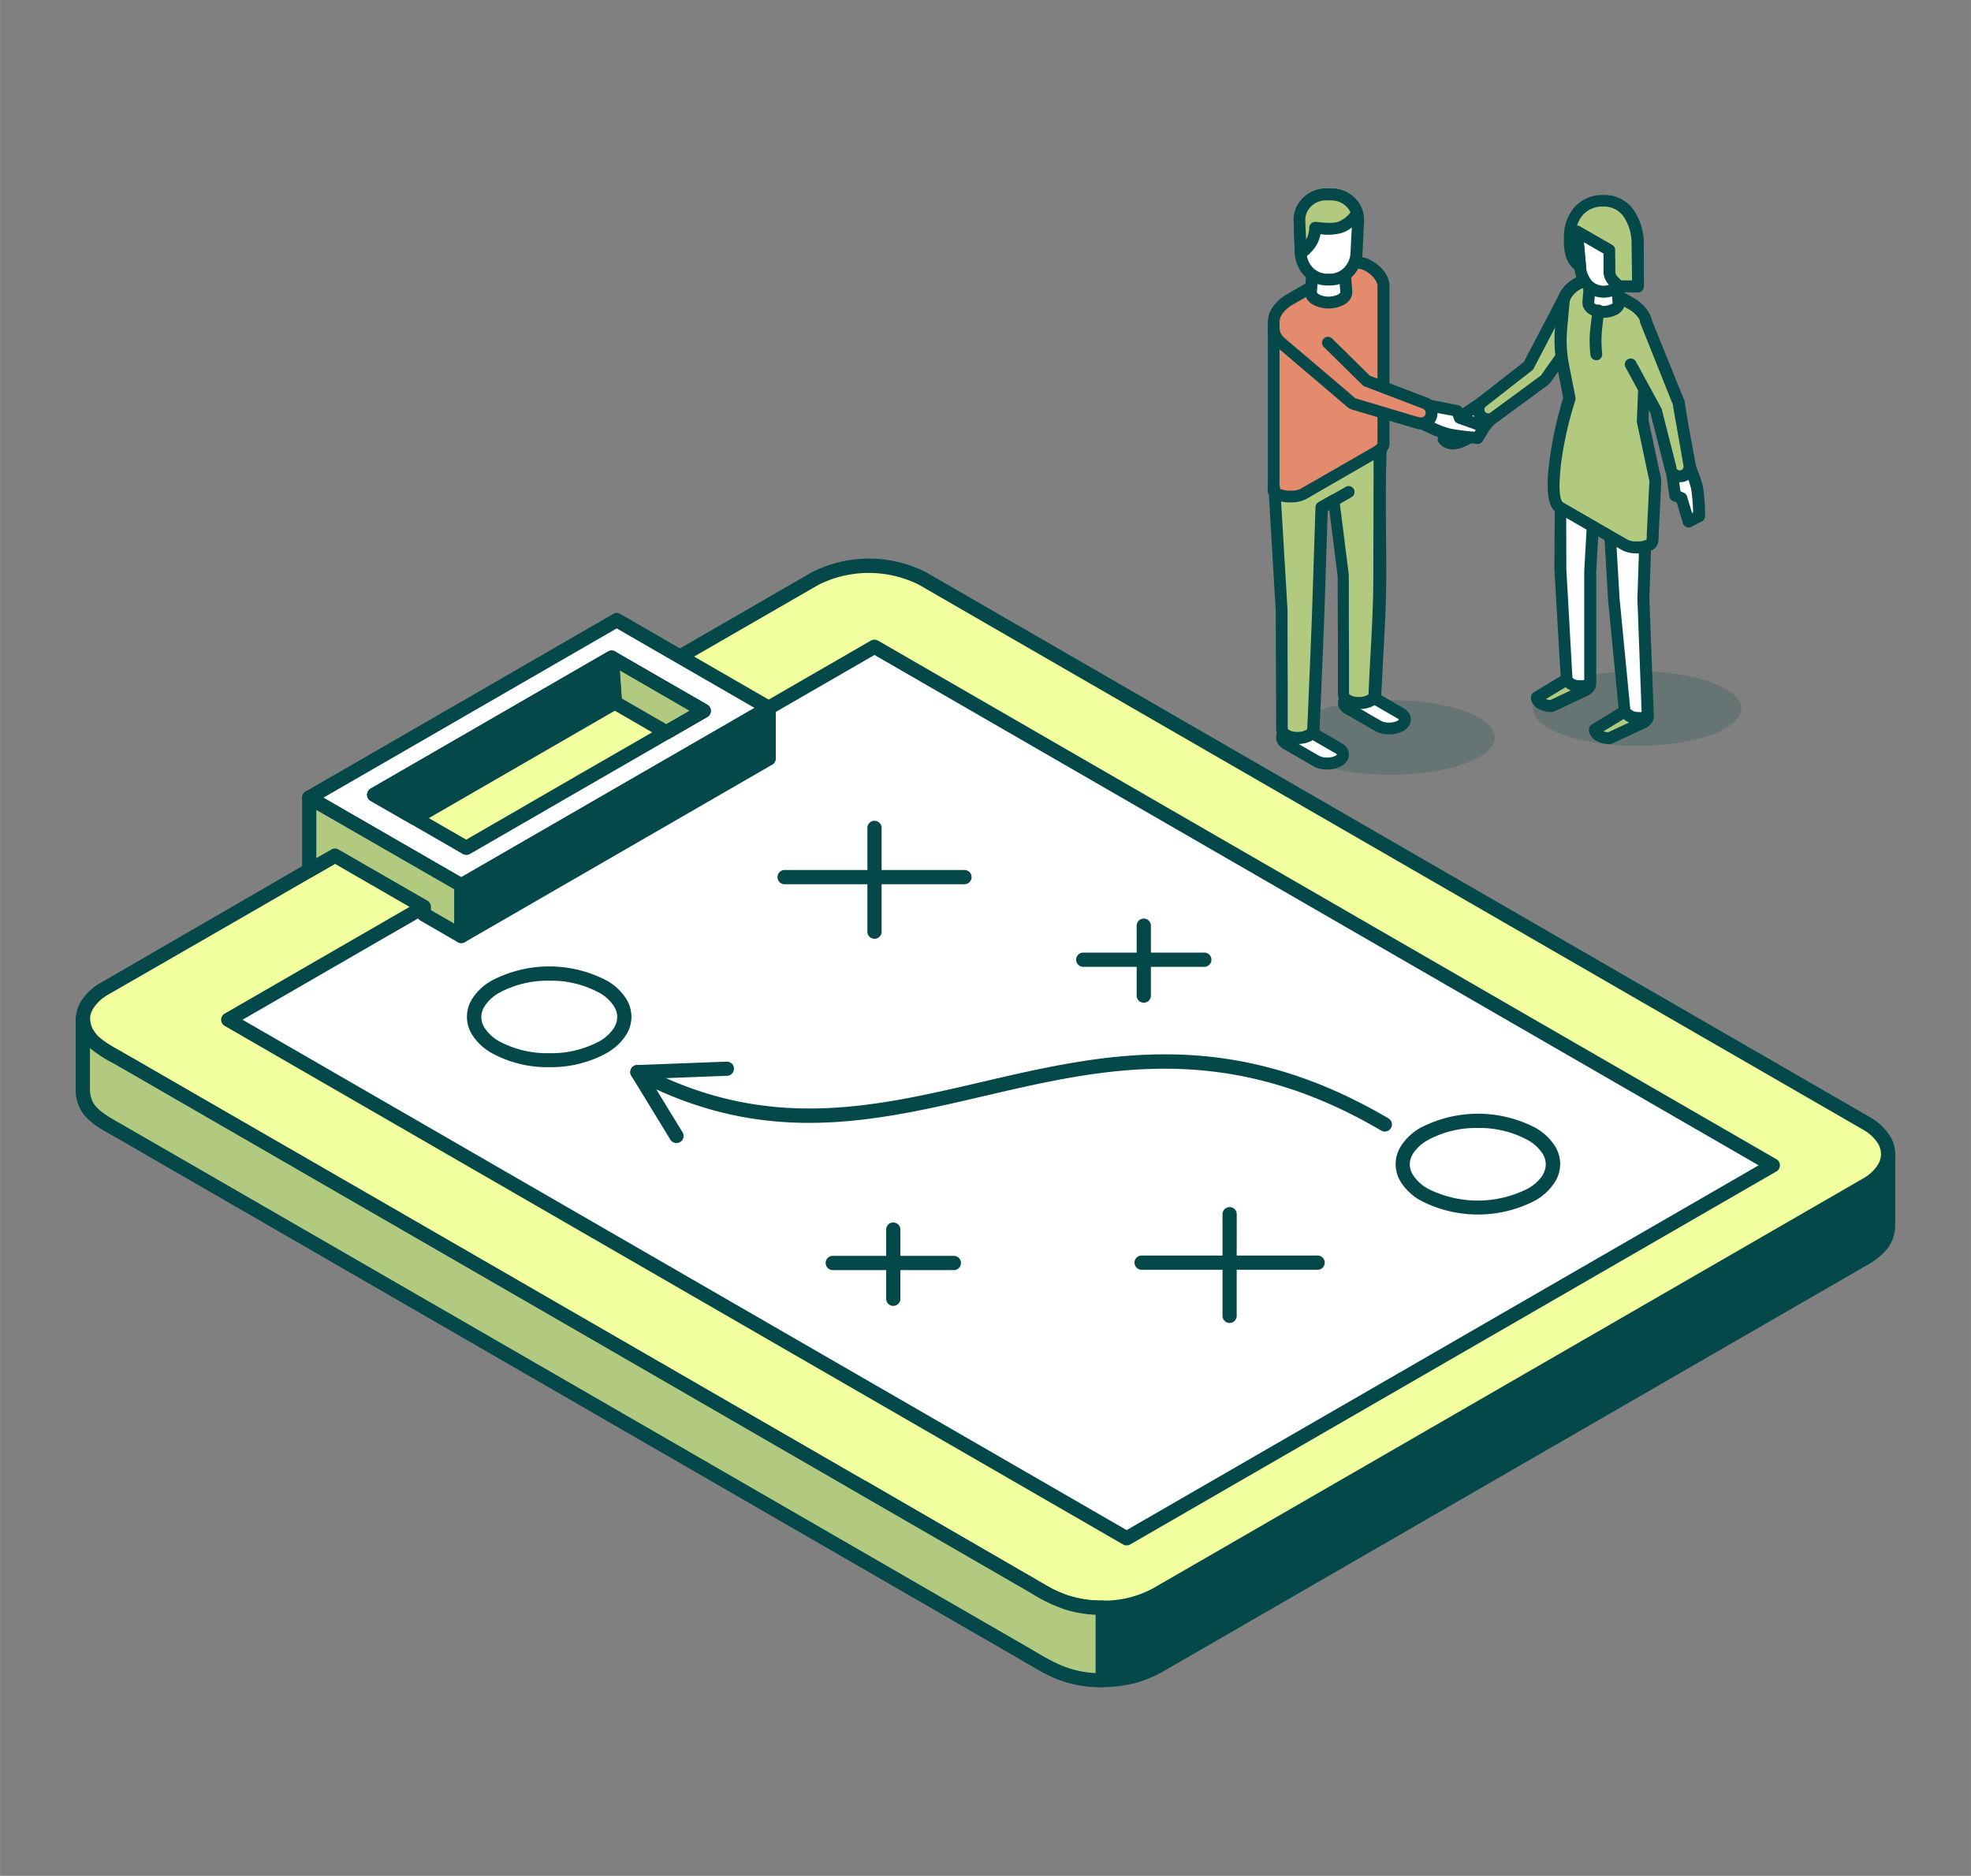<svg id="Layer_1" data-name="Layer 1" xmlns="http://www.w3.org/2000/svg" width="7.07in" height="6.73in" viewBox="0 0 508.87 484.42"><rect x="0" y="0" width="508.87" height="484.42" fill="#808080" stroke="none"/><defs><style>.cls-1,.cls-2,.cls-4{fill:#044849;}.cls-1,.cls-2{opacity:0.2;}.cls-2,.cls-3,.cls-4,.cls-5,.cls-6,.cls-7{fill-rule:evenodd;}.cls-3{fill:#fff;}.cls-5{fill:#b2ca80;}.cls-6{fill:#e48b6e;}.cls-7{fill:#f1ff9f;}</style></defs><ellipse class="cls-1" cx="422.68" cy="182.98" rx="26.9" ry="9.64"/><path class="cls-2" d="M359,180.8c14.86,0,26.91,4.31,26.91,9.63s-12.05,9.64-26.91,9.64-26.9-4.32-26.9-9.64S344.15,180.8,359,180.8Z"/><path class="cls-3" d="M385.81,107.42l-2.65-3.87-5.92,4,.1,1.74-4.62,4.19c1.26,1.09,2.32,1.84,6.19-.19C382.19,111.56,382.17,111.13,385.81,107.42Z"/><path class="cls-4" d="M383.84,107.25l-1.09-1.58-3.93,2.64.05.87a1.52,1.52,0,0,1-.5,1.22L375.53,113a10.06,10.06,0,0,0,2.68-1.06,13.52,13.52,0,0,0,4.62-3.62l1-1Zm.58-4.56,2.65,3.87a1.54,1.54,0,0,1-.17,1.94c-.74.75-1.34,1.38-1.85,1.91a15.83,15.83,0,0,1-5.43,4.22c-2.23,1.16-3.73,1.53-4.9,1.43a4.74,4.74,0,0,1-3-1.44h0a.8.8,0,0,1-.13-.13,1.53,1.53,0,0,1,.1-2.16l4.08-3.71-.06-1a1.55,1.55,0,0,1,.68-1.35l5.91-4A1.52,1.52,0,0,1,384.42,102.69Z"/><path class="cls-3" d="M348.18,183.1a1.76,1.76,0,0,1,0-3.33,6.36,6.36,0,0,1,5.76,0l7.58,4.37a1.76,1.76,0,0,1,0,3.33,6.38,6.38,0,0,1-5.77,0Z"/><path class="cls-4" d="M347.42,184.42a4.17,4.17,0,0,1-1.37-1.19,1.1,1.1,0,0,1-.09-.14,3,3,0,0,1-.51-1.66,3.06,3.06,0,0,1,.6-1.79h0a4.23,4.23,0,0,1,1.36-1.19h0a6.57,6.57,0,0,1,1.73-.68,8.49,8.49,0,0,1,3.84,0,6.57,6.57,0,0,1,1.73.68l.08.05,7.49,4.32a4.38,4.38,0,0,1,1.37,1.19l.09.14a2.94,2.94,0,0,1-.1,3.45h0a4.35,4.35,0,0,1-1.36,1.2l-.11,0a6.63,6.63,0,0,1-1.63.62,8.3,8.3,0,0,1-1.91.22,8.38,8.38,0,0,1-1.92-.22,6.55,6.55,0,0,1-1.73-.67l-7.57-4.38Zm1.12-3a1.15,1.15,0,0,0,.4.33l7.57,4.38a3.59,3.59,0,0,0,.92.35,5.65,5.65,0,0,0,2.41,0,3.85,3.85,0,0,0,.85-.31l.06,0a1.35,1.35,0,0,0,.41-.33h0a1.26,1.26,0,0,0-.4-.33l-7.5-4.33-.09,0a3.44,3.44,0,0,0-.9-.35,5.75,5.75,0,0,0-1.21-.13,5.68,5.68,0,0,0-1.21.13,3.66,3.66,0,0,0-.91.35h0a1.27,1.27,0,0,0-.4.33h0Z"/><path class="cls-3" d="M332.2,192.12a1.75,1.75,0,0,1,0-3.32,6.36,6.36,0,0,1,5.76,0l7.58,4.37a1.76,1.76,0,0,1,0,3.33,6.38,6.38,0,0,1-5.77,0Z"/><path class="cls-4" d="M331.44,193.45a4.17,4.17,0,0,1-1.37-1.2l-.09-.13a3,3,0,0,1-.51-1.66,3.06,3.06,0,0,1,.6-1.79h0a4.21,4.21,0,0,1,1.36-1.19h0a6.91,6.91,0,0,1,1.73-.67,8.46,8.46,0,0,1,1.92-.23,8.31,8.31,0,0,1,1.91.23,6.84,6.84,0,0,1,1.74.67l.08.05,7.49,4.33a4.38,4.38,0,0,1,1.37,1.19l.09.14a3,3,0,0,1,.51,1.66,3.06,3.06,0,0,1-.6,1.79h0a4.2,4.2,0,0,1-1.36,1.19l-.11.06a6.63,6.63,0,0,1-1.63.62,8.3,8.3,0,0,1-1.91.22,8.38,8.38,0,0,1-1.92-.22,6.57,6.57,0,0,1-1.73-.68l-7.57-4.37Zm1.12-3a1.27,1.27,0,0,0,.4.33l7.57,4.38a4,4,0,0,0,.92.35,5.68,5.68,0,0,0,1.21.13,5.75,5.75,0,0,0,1.21-.13,3.49,3.49,0,0,0,.84-.32l.06,0a1.35,1.35,0,0,0,.41-.33h0a1.15,1.15,0,0,0-.4-.33l-7.5-4.33-.08,0a3.66,3.66,0,0,0-.91-.35,5.7,5.7,0,0,0-2.42,0,3.66,3.66,0,0,0-.91.35h0a1.27,1.27,0,0,0-.4.33h0Z"/><path class="cls-5" d="M352.81,111.46a5.73,5.73,0,0,1,3.66,5.34,3.7,3.7,0,0,1,0,.48l-.06,31.57c0,9.79-.85,20.51-1.25,30.39a2,2,0,0,1-1.2,1.67,6.36,6.36,0,0,1-5.76,0,2,2,0,0,1-1.2-1.67c0-10.16-.09-20.32-.09-30.48l-2.45-19.51L341.28,131l-.87,26.84c-.36,10.13-.84,20.26-1.25,30.39a2,2,0,0,1-1.2,1.66,6.36,6.36,0,0,1-5.76,0,2,2,0,0,1-1.2-1.66c0-10.16-.09-20.32-.09-30.48l-1.86-31.48a3.85,3.85,0,0,1,0-.48c0-3.41,2.11-4.51,4.61-5.93l8.14-4.6,5.79-3.27A5.93,5.93,0,0,1,352.81,111.46Z"/><path class="cls-4" d="M353.36,110a7.33,7.33,0,0,1,3.38,2.68A7.23,7.23,0,0,1,358,116.8c-.39,10.47-.07,21.52-.1,32.05h0c0,6.53-.38,13.55-.76,20.46-.18,3.39-.36,6.76-.5,9.93h0a3.06,3.06,0,0,1-.6,1.79h0a4.45,4.45,0,0,1-1.36,1.19l-.1.05a6.32,6.32,0,0,1-1.64.62,8.31,8.31,0,0,1-1.91.23,8.46,8.46,0,0,1-1.92-.23,6.48,6.48,0,0,1-1.72-.67,4.17,4.17,0,0,1-1.37-1.19,1.1,1.1,0,0,1-.09-.14,3,3,0,0,1-.51-1.66h0c0-3.76,0-7.54,0-11.32,0-7.07-.06-14.15-.06-19.07l-2.15-17.14-.42.24-.84,26c-.25,6.83-.54,13.57-.83,20.31-.14,3.41-.29,6.82-.42,10h0a3.06,3.06,0,0,1-.6,1.79h0a4.24,4.24,0,0,1-1.36,1.2l-.1.05a6.71,6.71,0,0,1-1.64.62,8.31,8.31,0,0,1-1.91.23,8.46,8.46,0,0,1-1.92-.23,6.62,6.62,0,0,1-1.72-.67,4.29,4.29,0,0,1-1.37-1.2l-.09-.13a3,3,0,0,1-.51-1.66h0c0-3.76,0-7.55-.05-11.33,0-7.11-.06-14.22-.06-19.15l-1.85-31.36h0l0-.6c0-4.21,2.37-5.54,5.21-7.15l.19-.11h0c4.64-2.62,9.28-5.31,13.95-7.88h0A8.88,8.88,0,0,1,350,109.6a6.87,6.87,0,0,1,3.33.43Zm.85,4.4a4.31,4.31,0,0,0-1.95-1.55,3.89,3.89,0,0,0-1.87-.24,5.91,5.91,0,0,0-2.08.73l-13.91,7.86h0l-.2.11c-2,1.12-3.64,2-3.64,4.49v.35h0l1.86,31.41a1.27,1.27,0,0,1,0,.2c0,7.82,0,13.48.05,19.13,0,3.77,0,7.53,0,11.32l0,0a1.27,1.27,0,0,0,.4.33,3.38,3.38,0,0,0,.91.35,5.7,5.7,0,0,0,2.42,0,3.76,3.76,0,0,0,.84-.31l.07,0a1.27,1.27,0,0,0,.4-.33h0s0,0,0,0h0v-.06c.14-3.5.29-6.8.43-10.1.29-6.79.58-13.59.82-20.28l.87-26.84h0a1.51,1.51,0,0,1,.77-1.28l3-1.71a1.53,1.53,0,0,1,2.4,1.07l2.44,19.45a1.94,1.94,0,0,1,0,.24c0,7.85,0,13.49.05,19.15,0,3.76,0,7.52,0,11.3l0,0a1.27,1.27,0,0,0,.4.33,3.38,3.38,0,0,0,.91.35,5.7,5.7,0,0,0,2.42,0,3.33,3.33,0,0,0,.84-.31l.06,0a1.22,1.22,0,0,0,.41-.33h0v-.06c.14-3.34.32-6.67.5-10,.37-6.8.74-13.72.74-20.31h0l.07-31.44a1,1,0,0,1,0-.25v-.36A4.18,4.18,0,0,0,354.21,114.43Z"/><path class="cls-3" d="M340.26,69.35a6.12,6.12,0,0,0,5.59,0c1.55-.89,1.55-2.34,0-3.23a6.19,6.19,0,0,0-5.59,0C338.71,67,338.71,68.46,340.26,69.35Z"/><path class="cls-4" d="M341,68a4.73,4.73,0,0,0,4.07,0,1.39,1.39,0,0,0,.37-.29,1.21,1.21,0,0,0-.37-.29,4.73,4.73,0,0,0-4.07,0,1.21,1.21,0,0,0-.37.29A1.21,1.21,0,0,0,341,68Zm2,3.53a7.35,7.35,0,0,1-3.57-.88h0A4,4,0,0,1,338,69.23h0a2.89,2.89,0,0,1-.42-1.48h0a2.83,2.83,0,0,1,.35-1.38.3.3,0,0,1,.06-.11,4,4,0,0,1,1.51-1.45,7.66,7.66,0,0,1,7.13,0,4,4,0,0,1,1.51,1.45h0a2.85,2.85,0,0,1,0,3h0a4.14,4.14,0,0,1-1.51,1.45A7.31,7.31,0,0,1,343.06,71.56Z"/><path class="cls-6" d="M355.8,116.4h0a2.26,2.26,0,0,0,1.38-2.32V73.59c-.41-3.69-5.85-6.83-8.24-5.45l-11.62,6.71L333,77.34c-1.81,1-4.12,3.18-4.18,5.73v41.78a1.67,1.67,0,0,0,0,.77v.17l0,0c.18.53-.5,1,.8,1.75s5,1.09,6.86,0L355.8,116.4Z"/><path class="cls-4" d="M356.7,117.63a1.2,1.2,0,0,1-.27.16l-19.14,11.06a8.43,8.43,0,0,1-4.06.9,9.65,9.65,0,0,1-4.32-.9c-1.7-1-1.68-1.86-1.57-2.68a1.58,1.58,0,0,1,0-.38v0a3.17,3.17,0,0,1-.05-.53,3.64,3.64,0,0,1,.05-.56V83a7,7,0,0,1,1.44-3.94,11.47,11.47,0,0,1,3.52-3.1l15.92-9.18a4,4,0,0,1,1.59-.51,7.71,7.71,0,0,1,4.5,1.16,9.67,9.67,0,0,1,3.58,3.46,6.4,6.4,0,0,1,.84,2.38,1.27,1.27,0,0,1,0,.28V114a3.25,3.25,0,0,1-.46,2.15,4.62,4.62,0,0,1-1.56,1.51ZM355.14,115a1.51,1.51,0,0,0,.5-.46.22.22,0,0,0,0-.16,1.63,1.63,0,0,1,0-.31h0V73.67a3.54,3.54,0,0,0-.44-1.21,6.86,6.86,0,0,0-2.46-2.35,4.74,4.74,0,0,0-2.65-.76,1,1,0,0,0-.39.12c-5.31,3.06-10.61,6.19-15.95,9.2a8.4,8.4,0,0,0-2.55,2.23,3.92,3.92,0,0,0-.85,2.2v41.75a2.09,2.09,0,0,1,0,.36h0v.06s0,.11.05.16a2.17,2.17,0,0,1,.06.78h0l0,.28c0-.09,0-.18,0-.27h0a6.68,6.68,0,0,0,2.8.49,5.43,5.43,0,0,0,2.54-.49l19.14-11A1.09,1.09,0,0,1,355.14,115Z"/><path class="cls-3" d="M339.1,67.74H347l.58,7.52a1,1,0,0,1,0,.24,2.27,2.27,0,0,1-1.33,1.86,7.12,7.12,0,0,1-6.45,0,2.27,2.27,0,0,1-1.33-1.86,1.69,1.69,0,0,1,0-.23Z"/><path class="cls-4" d="M339.1,66.2h9.33l.69,8.89a1.41,1.41,0,0,0,0,.18c0,.09,0,.17,0,.23h0a3.25,3.25,0,0,1-.63,1.9h0A4.44,4.44,0,0,1,347,78.68a8.59,8.59,0,0,1-8,0h0a4.44,4.44,0,0,1-1.47-1.28h0a3.25,3.25,0,0,1-.63-1.9h0a2.73,2.73,0,0,1,0-.41l.69-8.89Zm6.49,3.07h-5.08L340,75.38v.12h0a.24.24,0,0,0,.06.11h0a1.64,1.64,0,0,0,.51.43h0a5.66,5.66,0,0,0,4.91,0,1.64,1.64,0,0,0,.51-.43h0a.19.19,0,0,0,.05-.11h0v-.12l-.48-6.11Zm.49,6.23"/><path class="cls-3" d="M343.8,50.21h-1.49A6.75,6.75,0,0,0,335.48,57l.35,8.34a7,7,0,0,0,6.83,6.83h.75a7,7,0,0,0,6.83-6.83l.39-8.34A6.74,6.74,0,0,0,343.8,50.21Z"/><path class="cls-4" d="M343.8,51.74h-1.72a5.45,5.45,0,0,0-3.59,1.58A4.86,4.86,0,0,0,337,56.78V57l.35,8.34A5.75,5.75,0,0,0,339,69.16a5.11,5.11,0,0,0,3.64,1.52h.75A5.08,5.08,0,0,0,347,69.16a5.81,5.81,0,0,0,1.67-3.85L349.1,57v-.22a4.83,4.83,0,0,0-1.47-3.43,5.52,5.52,0,0,0-3.58-1.58Zm-1.49-3.06h1.88a8.54,8.54,0,0,1,5.58,2.45,7.88,7.88,0,0,1,2.4,5.61s0,.17,0,.36l-.39,8.33a8.92,8.92,0,0,1-2.56,5.89,8.14,8.14,0,0,1-5.8,2.41h-.75a8.17,8.17,0,0,1-5.81-2.41,8.91,8.91,0,0,1-2.55-5.89L334,57.1v-.32a7.9,7.9,0,0,1,2.41-5.64A8.49,8.49,0,0,1,342,48.69Z"/><path class="cls-5" d="M343.8,50.21h-1.49A6.75,6.75,0,0,0,335.48,57l.35,8.34a7.79,7.79,0,0,0,3.74-6.58c5.71.67,7.6.35,10.84-3.69A6.88,6.88,0,0,0,343.8,50.21Z"/><path class="cls-4" d="M343.8,51.74h-1.72a5.45,5.45,0,0,0-3.59,1.58A4.86,4.86,0,0,0,337,56.78V57l.2,4.86a6.27,6.27,0,0,0,.83-3.08,1.53,1.53,0,0,1,1.57-1.49h.13c2.65.31,4.39.4,5.72,0a7.28,7.28,0,0,0,3.22-2.45,5.1,5.1,0,0,0-1.64-2,5.41,5.41,0,0,0-3.24-1.08Zm-1.49-3.06h1.49a8.54,8.54,0,0,1,5.06,1.68,8.15,8.15,0,0,1,3,4.29,1.53,1.53,0,0,1-.26,1.42c-1.83,2.27-3.32,3.51-5.24,4.11a13.59,13.59,0,0,1-5.44.3,8.85,8.85,0,0,1-1.13,3,10.8,10.8,0,0,1-3.09,3.16,1.51,1.51,0,0,1-.82.27,1.53,1.53,0,0,1-1.59-1.46L334,57.1v-.32a7.9,7.9,0,0,1,2.41-5.64A8.49,8.49,0,0,1,342,48.69Z"/><path class="cls-4" d="M347.5,125.69a1.53,1.53,0,0,1,1.52,2.65l-7,4a1.52,1.52,0,0,1-1.52-2.64Z"/><path class="cls-3" d="M367.56,109.63l1-5,7.63,1.52.63,1.79,6.42,2.29-1.75,2.89C372.64,112.19,374.27,112.46,367.56,109.63Z"/><path class="cls-4" d="M366.06,109.32l1-5a1.52,1.52,0,0,1,1.79-1.19h0l7.64,1.52a1.55,1.55,0,0,1,1.18,1.09l.35,1,5.73,2a1.53,1.53,0,0,1,.93,2,1.54,1.54,0,0,1-.17.34l-1.71,2.83a1.53,1.53,0,0,1-1.56.72l-1-.1a53.76,53.76,0,0,1-6.78-.91A27.87,27.87,0,0,1,369.2,112L367,111a1.54,1.54,0,0,1-.91-1.72Zm3.73-2.91-.48,2.3,1.1.47a24.64,24.64,0,0,0,3.81,1.45,50.27,50.27,0,0,0,6.36.84l.14,0L381,111l-4.64-1.66h0a1.52,1.52,0,0,1-.93-.94l-.34-1Z"/><path class="cls-6" d="M352.83,98.42,338.53,80l-7.23,6.35,16.95,17.09a3.32,3.32,0,0,0,1.44,1l.25.08L366,109.25a2.78,2.78,0,0,0,1.08.15,2.71,2.71,0,0,0,.66-5.27Z"/><path class="cls-4" d="M327.3,84.88a1.53,1.53,0,0,1,3.06-.13,3.42,3.42,0,0,0,.38,1.42,3.6,3.6,0,0,0,.95,1.16l17.55,14.92a1.21,1.21,0,0,1,.16.16h0a1.74,1.74,0,0,0,.36.31,1.38,1.38,0,0,0,.42.21l.19.06h0l16.08,4.8.13,0,.16,0H367a1.15,1.15,0,0,0,.8-.4,1.18,1.18,0,0,0,.28-.86,1.12,1.12,0,0,0-.24-.64,1.26,1.26,0,0,0-.56-.4l-.06,0h0l-14.93-5.71a1.5,1.5,0,0,1-.6-.41l-9.91-9.77a1.53,1.53,0,0,1,2.15-2.18l9.74,9.61,14.64,5.59h0a4.23,4.23,0,0,1,2.82,3.59,1.48,1.48,0,0,1,0,.21,4.17,4.17,0,0,1-1,3,4.25,4.25,0,0,1-2.78,1.44l-.23,0a4.71,4.71,0,0,1-.75,0,4.3,4.3,0,0,1-.69-.16l-.08,0-16.08-4.8h0l-.12,0-.18-.06a4.68,4.68,0,0,1-1.14-.57,4.76,4.76,0,0,1-.9-.76L329.78,89.72A6.67,6.67,0,0,1,328,87.57,6.54,6.54,0,0,1,327.3,84.88Z"/><path class="cls-5" d="M385.71,107.78a2.52,2.52,0,1,1-2.95-4.08l11.85-9.25,9.42-18c.63-1.5,4.15-3.52,6.46-2.2s2,4.42,1.3,5.59-.2.33-.31.48L399.4,97.39a3.65,3.65,0,0,1-.89,1l-.2.14Z"/><path class="cls-4" d="M386.5,109.09a5,5,0,0,1-.59.34,4.2,4.2,0,0,1-.78.26h0a4,4,0,0,1-4.84-3h0a4,4,0,0,1,.15-2.33,4.14,4.14,0,0,1,1.44-1.87l11.54-9,9.22-17.6a2.42,2.42,0,0,1,.18-.36A7,7,0,0,1,406,72.9l.09,0a6.07,6.07,0,0,1,4.62-.19c.18.08.36.16.52.25a5,5,0,0,1,2.36,3.3,6.64,6.64,0,0,1-.49,4.38c-.09.17-.19.32-.28.46h0s0,0,0,.06-.15.21-.23.3L400.71,98.19a4.81,4.81,0,0,1-.55.73,5.06,5.06,0,0,1-.75.7l-.26.18L386.61,109l-.11.08Zm-1.86-2.44.12-.07,12.57-9.24.18-.13.11-.07h0a1.78,1.78,0,0,0,.26-.25,1.65,1.65,0,0,0,.19-.25h0l.08-.13,12-17,.1-.15c.06-.07.12-.15.18-.21a.2.2,0,0,1,0-.1,3.32,3.32,0,0,0,.17-2.16,2,2,0,0,0-.9-1.34l-.17-.08a3.11,3.11,0,0,0-2.28.18l-.06,0a3.74,3.74,0,0,0-1.75,1.3l0,0h0a.61.61,0,0,1-.05.12L396,95.11a1.49,1.49,0,0,1-.43.54l-11.8,9.21-.11.08a1,1,0,0,0-.34.46.94.94,0,0,0-.05.5l0,.13a.94.94,0,0,0,.42.55,1,1,0,0,0,.68.14l.14,0,.12,0Zm13-9.52h0Z"/><path class="cls-3" d="M406.17,112.14a5.34,5.34,0,0,0-3.41,5c0,.15,0,.3,0,.45l.07,29.36,1.59,28.61-7.62,4.59a1.89,1.89,0,0,0,1.11,1.55,5.45,5.45,0,0,0,2.68.64l8.8-4.15a1.89,1.89,0,0,0,1.11-1.55v-29l1.13-19.48,3.5,1.27,1.49,25.34,2.81,29-7.69,4.73a1.89,1.89,0,0,0,1.11,1.55,5.56,5.56,0,0,0,2.68.64l8.72-4.09a2.35,2.35,0,0,0,1-1,3,3,0,0,0,.11-1.48l-1.11-29.5,1-30.36a3.39,3.39,0,0,0,0-.45c0-3.17-2-4.2-4.29-5.51l-5.64-3.19L411,112.67A5.52,5.52,0,0,0,406.17,112.14Z"/><path class="cls-4" d="M406.72,113.56A3.82,3.82,0,0,0,405,115a3.72,3.72,0,0,0-.66,2.14v.33a1,1,0,0,1,0,.24l.06,29.15,1.6,28.62a1.53,1.53,0,0,1-.74,1.39h0l-6.12,3.7a4,4,0,0,0,.41.12,5.86,5.86,0,0,0,.78.11l8.42-4a.91.91,0,0,0,.27-.22V147.5h0L410.12,128a1.54,1.54,0,0,1,1.61-1.45,1.59,1.59,0,0,1,.53.13l3.41,1.23a1.53,1.53,0,0,1,1,1.35h0l1.48,25.34,2.81,29a1.53,1.53,0,0,1-.72,1.45L414,188.86a3.06,3.06,0,0,0,.43.13,4,4,0,0,0,.79.11l8.32-3.9a1.5,1.5,0,0,0,.24-.18l.07-.08h0l0-.42c0-.07,0-.13,0-.34l-1.1-29.5v-.13l1-30.41h0v-.32c0-2.2-1.51-3.06-3.33-4.08l-.19-.11h0L410.31,114a5.27,5.27,0,0,0-1.9-.66,3.52,3.52,0,0,0-1.69.21Zm-4.29-.32a7,7,0,0,1,3.19-2.53,6.49,6.49,0,0,1,3.15-.4,8.27,8.27,0,0,1,3,1h0c3.34,1.84,6.65,3.76,10,5.64h0l.18.1c2.67,1.51,4.89,2.76,4.89,6.74l0,.57h0l-1,30.23,1.11,29.45v.25a3.48,3.48,0,0,1-.27,1.95h0a3.22,3.22,0,0,1-.68.94,4.61,4.61,0,0,1-.86.65l-.16.09-8.59,4a1.6,1.6,0,0,1-.78.21,7.9,7.9,0,0,1-1.8-.21,6.44,6.44,0,0,1-1.64-.64h0a4.24,4.24,0,0,1-1.31-1.14h0a2.92,2.92,0,0,1-.58-1.73h0a1.53,1.53,0,0,1,.73-1.31l6.88-4.22-2.72-28s0-.09,0-.13l-1.42-24.33-.63-.23-1,17.44v28.78c0,.06,0,.11,0,.16a3,3,0,0,1-.58,1.73h0a4.09,4.09,0,0,1-1.2,1.08,1.13,1.13,0,0,1-.21.12l-8.71,4.11a1.55,1.55,0,0,1-.75.19,8,8,0,0,1-1.8-.21,5.9,5.9,0,0,1-1.64-.64h0a4,4,0,0,1-1.3-1.14h0a2.92,2.92,0,0,1-.58-1.73,1.54,1.54,0,0,1,.74-1.31l6.84-4.11L401.32,147h0v-.08c0-9.79.29-20.09-.09-29.81a6.82,6.82,0,0,1,1.2-3.87ZM409,176.57h0Zm0,0v0Z"/><path class="cls-5" d="M404.44,175.53l-7.62,4.59a1.89,1.89,0,0,0,1.11,1.55,5.45,5.45,0,0,0,2.68.64l8.8-4.15a2.08,2.08,0,0,0,1.08-1.25C407.47,177.35,405.82,177.31,404.44,175.53Z"/><path class="cls-4" d="M404.19,177.47l-5.08,3.07a4,4,0,0,0,.41.12,5.86,5.86,0,0,0,.78.11l5.27-2.49a4.72,4.72,0,0,1-1.38-.81ZM396,178.81l7.62-4.59h0a1.54,1.54,0,0,1,2,.38,2.31,2.31,0,0,0,1.48,1,10.31,10.31,0,0,0,3.12-.15,1.47,1.47,0,0,1,.59,0,1.53,1.53,0,0,1,1.14,1.84,3.12,3.12,0,0,1-.69,1.32,4.27,4.27,0,0,1-1.09.89l-.13.07-8.71,4.11a1.55,1.55,0,0,1-.75.19,8,8,0,0,1-1.8-.21,5.9,5.9,0,0,1-1.64-.64h0a4,4,0,0,1-1.3-1.14h0a2.92,2.92,0,0,1-.58-1.73A1.54,1.54,0,0,1,396,178.81Z"/><path class="cls-5" d="M402.15,130.55c-3.09-4,1.4-23.34,3-27.72l-1.63-8.23A34.09,34.09,0,0,1,403,84.52l.61-6.7c.38-3.44,5.44-6.35,7.66-5.07l5.89,3.4,4,2.31c1.69,1,3.84,3,3.89,5.34l-1,24.86L427.4,124c.05.2-.47,10.75-.66,14-.05,1,.08,2.2-.84,2.74a8.27,8.27,0,0,1-6.38,0l-16.25-9.39A3.25,3.25,0,0,1,402.15,130.55Z"/><path class="cls-4" d="M400.94,131.48c-1.49-1.91-1.6-6.21-1.08-11a101,101,0,0,1,3.73-17.75l-1.54-7.84a35.58,35.58,0,0,1-.54-10.5l.61-6.74h0a6.13,6.13,0,0,1,.8-2.36A9.33,9.33,0,0,1,406.29,72a7.39,7.39,0,0,1,4.25-1.09,3.82,3.82,0,0,1,1.53.49l.08,0,5.8,3.35h0l4,2.3A10.74,10.74,0,0,1,425.25,80a6.61,6.61,0,0,1,1.36,3.73v.09l-1,24.66q1.64,7.58,3.26,15.16a1.42,1.42,0,0,1,0,.58c0,.9-.08,2.64-.17,4.63-.16,3.33-.36,7.42-.47,9.22,0,.19,0,.3,0,.42,0,1.29-.08,2.67-1.6,3.55a9.1,9.1,0,0,1-4.08.86,7.9,7.9,0,0,1-3.82-.86l-16.25-9.39c-.32-.18,0,0-.19-.09l-.08,0a3.89,3.89,0,0,1-1.3-1.07Zm2-10.68c-.45,4.1-.46,7.62.46,8.82a1.44,1.44,0,0,0,.38.26l0,0,0,0h0s-.05,0,0,0l0,0h0l16.46,9.5a4.89,4.89,0,0,0,2.3.44,6,6,0,0,0,2.56-.44,5,5,0,0,0,.06-1c0-.2,0-.4,0-.51.11-1.86.31-5.94.46-9.19.12-2.5.25-4.35.23-4.41L422.61,109h0a1.58,1.58,0,0,1,0-.38l1-24.82a3.51,3.51,0,0,0-.77-1.94,7.42,7.42,0,0,0-2.34-2l-4-2.33h0l-5.8-3.35-.09,0a.71.71,0,0,0-.32-.09,4.19,4.19,0,0,0-2.4.69,6.14,6.14,0,0,0-2.24,2.14,3,3,0,0,0-.41,1.17h0l-.61,6.67a34.41,34.41,0,0,0-.11,4.84,32.23,32.23,0,0,0,.62,4.8l1.62,8.24h0a1.58,1.58,0,0,1-.07.83A93.51,93.51,0,0,0,402.9,120.8Z"/><path class="cls-3" d="M436.17,120.08l-4.71.73,1.06,7.16,1.63.67L436,134.7l2.77-1.49C438.31,124.92,438.48,126.44,436.17,120.08Z"/><path class="cls-4" d="M435.17,121.78l-2,.31.71,4.8.82.34a1.51,1.51,0,0,1,.88,1h0l1.29,4.27.26-.14v-.07a47,47,0,0,0-.49-5.92,23.06,23.06,0,0,0-1.15-3.6l-.36-1Zm-3.94-2.48,4.63-.72a1.55,1.55,0,0,1,1.75,1c.35,1,.58,1.59.78,2.12a25.61,25.61,0,0,1,1.3,4.07,50.05,50.05,0,0,1,.53,6.36l0,1a1.51,1.51,0,0,1-.8,1.49L436.76,136a1.75,1.75,0,0,1-.34.15,1.54,1.54,0,0,1-1.91-1l-1.61-5.37-.84-.34a1.54,1.54,0,0,1-1.06-1.24L430,121h0A1.53,1.53,0,0,1,431.23,119.3Z"/><path class="cls-5" d="M436.28,119.91l-2.71-15.38a2,2,0,0,0,0-.24,3,3,0,0,0-.23-.68L425,82.82l-8.1,3.8,10.64,19.46L431.35,121a2.63,2.63,0,0,0,.4.93,2.52,2.52,0,0,0,4.53-2Z"/><path class="cls-4" d="M419.68,94.84a1.53,1.53,0,0,1,2.69-1.46l6.54,12a1.58,1.58,0,0,1,.14.36h0l3.78,14.88a.61.61,0,0,1,0,.13c0,.05,0,.09,0,.13h0l0,.11a1.13,1.13,0,0,1,.1.13,1,1,0,0,0,.58.34,1,1,0,0,0,.67-.12,1.1,1.1,0,0,1,.14-.09,1,1,0,0,0,.33-1l-2.71-15.43,0-.19a1.22,1.22,0,0,0-.05-.17h0c0-.06-.05-.12-.07-.17a1.34,1.34,0,0,1-.07-.18l-8.27-20.7a1.53,1.53,0,0,1,2.84-1.12L434.69,103c.07.16.14.33.2.5h0a3.67,3.67,0,0,1,.14.52l0,.18c.74,5.09,1.82,10.37,2.71,15.46a4.1,4.1,0,0,1-.19,2.3,4,4,0,0,1-1.45,1.84h0a4,4,0,0,1-3,.67,4,4,0,0,1-2.61-1.66h0a3.42,3.42,0,0,1-.4-.71h0a4.26,4.26,0,0,1-.22-.66l-3.75-14.76Z"/><path class="cls-3" d="M417.43,71.59h-6.82l-.5,6.48a1.41,1.41,0,0,0,0,.2,2,2,0,0,0,1.15,1.61,6.14,6.14,0,0,0,5.54,0A2,2,0,0,0,418,78.27a1.5,1.5,0,0,0,0-.2Z"/><path class="cls-4" d="M416,73.12h-4c0,.45-.4,5.12-.39,5.13h0a1.09,1.09,0,0,0,.37.3,4.62,4.62,0,0,0,4,0l.07,0a1,1,0,0,0,.3-.27h0l-.4-5.12Zm-5.4-3.06h6.82A1.54,1.54,0,0,1,419,71.48l.49,6.42a2.31,2.31,0,0,1,0,.37h0A3,3,0,0,1,419,79.9l-.09.13a4.05,4.05,0,0,1-1.23,1.11l-.1.06a7.64,7.64,0,0,1-7.08,0A4.15,4.15,0,0,1,409.15,80h0a3,3,0,0,1-.58-1.76h0a2.31,2.31,0,0,1,0-.37l.49-6.35a1.53,1.53,0,0,1,1.53-1.49Zm5.81,8.21"/><path class="cls-3" d="M414,54c3.68,0,7.17,2.95,6.84,6.64l-.72,8.11c-.31,3.41-2.17,6.64-6.1,6.64-3.76,0-5.75-3-6.1-6.64l-.76-8.11C406.84,57,410.26,54,414,54Z"/><path class="cls-4" d="M414,52.42a7.27,7.27,0,0,1,.75,0A8.94,8.94,0,0,1,420,54.82a7.27,7.27,0,0,1,2.38,5.29,5.12,5.12,0,0,1,0,.61l-.72,8.11a9.85,9.85,0,0,1-2.33,5.79,7.33,7.33,0,0,1-10.57,0,9.84,9.84,0,0,1-2.34-5.78l-.76-8.1a5.6,5.6,0,0,1,0-.65A7.28,7.28,0,0,1,408,54.85a8.87,8.87,0,0,1,5.26-2.39c.3,0,.58,0,.81,0Zm.49,3.08-.49,0-.52,0a5.8,5.8,0,0,0-3.43,1.56,4.23,4.23,0,0,0-1.38,3,3.55,3.55,0,0,0,0,.36l.76,8.1a6.9,6.9,0,0,0,1.55,4,4.27,4.27,0,0,0,6.06,0,6.78,6.78,0,0,0,1.55-4l.72-8.11a3.13,3.13,0,0,0,0-.35A4.22,4.22,0,0,0,417.94,57,5.77,5.77,0,0,0,414.51,55.5Z"/><path class="cls-5" d="M419.45,183.73l-7.69,4.73a1.89,1.89,0,0,0,1.11,1.55,5.56,5.56,0,0,0,2.68.64l8.72-4.09a2.35,2.35,0,0,0,1-1,1.42,1.42,0,0,0,.11-.33C422.37,185.7,420.82,185.5,419.45,183.73Z"/><path class="cls-4" d="M419.2,185.69,414,188.86a3.06,3.06,0,0,0,.43.13,4,4,0,0,0,.79.11l5.41-2.53a5,5,0,0,1-1.45-.88ZM411,187.15l7.7-4.72a1.53,1.53,0,0,1,2,.37,2.61,2.61,0,0,0,1.48,1,8.65,8.65,0,0,0,2.93-.07,1.37,1.37,0,0,1,.57,0,1.53,1.53,0,0,1,1.21,1.8,2.46,2.46,0,0,1-.09.34,2.82,2.82,0,0,1-.14.35,3.36,3.36,0,0,1-.68.94,4.61,4.61,0,0,1-.86.65l-.16.09-8.59,4a1.6,1.6,0,0,1-.78.21,7.9,7.9,0,0,1-1.8-.21,6.44,6.44,0,0,1-1.64-.64h0a4.24,4.24,0,0,1-1.31-1.14h0a2.92,2.92,0,0,1-.58-1.73h0A1.53,1.53,0,0,1,411,187.15Z"/><path class="cls-4" d="M411.17,80.21a1.53,1.53,0,1,1,3,.39c-.35,2.65-.57,4.36-.65,5.9a29.59,29.59,0,0,0,.15,4.86,1.53,1.53,0,0,1-3.05.28,34,34,0,0,1-.16-5.3C410.58,84.72,410.81,83,411.17,80.21Z"/><path class="cls-5" d="M415.46,64.59l.07,5.94c0,1.35,2.17,3.42,3.13,3.4l4.24,0-.14-10.88c-.09-6.23-3.08-11.29-8.79-11.29s-9.17,4.31-8.74,10.53c0,.3,0,.59.07.85.23,2.28.49,4,2.64,5.51l-.76-8.11,0-.78,1.61.93Z"/><path class="cls-4" d="M417,64.58l.07,5.93a2.56,2.56,0,0,0,.78,1.18,4.5,4.5,0,0,0,.8.72l2.72,0-.13-9.31a12.22,12.22,0,0,0-2.17-7.33A6.19,6.19,0,0,0,414,53.34l-.65,0a6.68,6.68,0,0,0-4.79,2.3,7.29,7.29,0,0,0-1.38,2.62,1.53,1.53,0,0,1,.82.23l8.25,4.76a1.54,1.54,0,0,1,.77,1.31Zm-3,6L414,65.48l-5.05-2.91.56,6A1.53,1.53,0,0,1,407.08,70a6.8,6.8,0,0,1-2.6-3.15,12.43,12.43,0,0,1-.7-3.47l0-.43,0-.47c0-.4,0-.78,0-1.12a11.65,11.65,0,0,1,2.52-7.62,9.67,9.67,0,0,1,6.94-3.39l.85,0a9.13,9.13,0,0,1,7.51,3.63,15.28,15.28,0,0,1,2.8,9.17L424.43,74a1.54,1.54,0,0,1-1.54,1.52l-4.22-.05a4.87,4.87,0,0,1-3-1.65A5.33,5.33,0,0,1,414,70.57Z"/><path class="cls-4" d="M21.39,263.23V282c.33,4,2.49,5.93,5.72,8L270.72,430.6c4.74,2.48,8.54,3.16,13.85,3.31,5.31-.15,9.12-.83,13.86-3.3l29.68-17.14,17.67-10.2L434.4,352.1l15.43-8.91,31.93-18.43c3.23-2.06,5.39-4,5.72-8V298c-.33,4-2.49,5.94-5.72,8l-31.93,18.44-15.43,8.9-88.62,51.17-17.67,10.2-29.68,17.14c-4.74,2.47-8.55,3.16-13.86,3.3-5.31-.14-9.11-.82-13.85-3.3L27.11,271.22C23.88,269.16,21.72,267.23,21.39,263.23Z"/><path class="cls-4" d="M23.23,270.66v11.23a6.54,6.54,0,0,0,1.37,3.65A13.53,13.53,0,0,0,28,288.37L271.56,429a25.35,25.35,0,0,0,6.28,2.37,31.43,31.43,0,0,0,13.47,0,25.62,25.62,0,0,0,6.2-2.32l29.68-17.14.1-.06,17.57-10.14h0l88.62-51.17.11-.06,15.32-8.84h0l31.95-18.45a13.56,13.56,0,0,0,3.41-2.82,6.54,6.54,0,0,0,1.37-3.64V305.46a24.4,24.4,0,0,1-2.9,2.11l-.07,0h0l-31.93,18.44-.1.05L435.32,335h0L346.7,386.12l-.1.06L329,396.32h0l-29.68,17.14-.18.09a28.75,28.75,0,0,1-7.06,2.63,38.22,38.22,0,0,1-7.49.83h-.1a38.22,38.22,0,0,1-7.49-.83,28.67,28.67,0,0,1-7.16-2.68l-.16-.1L26.19,272.81l-.16-.1a23.58,23.58,0,0,1-2.8-2ZM19.55,282V263.23a1.84,1.84,0,0,1,3.67-.16,6.68,6.68,0,0,0,1.38,3.74A13.76,13.76,0,0,0,28,269.62c78.43,44.31,164.65,101.16,243.56,140.62a25.09,25.09,0,0,0,6.27,2.36,34.23,34.23,0,0,0,6.74.74,35.12,35.12,0,0,0,6.73-.73,25.34,25.34,0,0,0,6.18-2.32l29.7-17.15h0L344.76,383l.1-.06,88.62-51.17h0l15.32-8.85.1-.06,31.93-18.43a13.74,13.74,0,0,0,3.43-2.83,6.6,6.6,0,0,0,1.37-3.66,1.84,1.84,0,0,1,3.68.07V316.9a10.19,10.19,0,0,1-2.16,5.73,17.25,17.25,0,0,1-4.31,3.61l-.16.11-31.93,18.43h0l-15.33,8.85-.1.06L346.7,404.85h0L329.13,415l-.1.06-29.68,17.13h0l-.07,0a29.23,29.23,0,0,1-7.17,2.69,38.71,38.71,0,0,1-7.46.82h-.13a38.25,38.25,0,0,1-7.49-.82,29.48,29.48,0,0,1-7.16-2.68h0l-.07,0L26.19,291.55h0l-.06,0a17.44,17.44,0,0,1-4.41-3.67,10.21,10.21,0,0,1-2.16-5.65C19.56,282.11,19.55,282,19.55,282Z"/><path class="cls-7" d="M298.43,411.87,481.76,306c7.62-4.4,7.62-11.59,0-16L238.15,149.38c-7.63-4.4-20.08-4.4-27.71,0l-29.68,17.14-17.67,10.2L74.46,227.89,59,236.79,27.11,255.23c-7.64,4.4-7.62,11.59,0,16L270.72,411.87C278.34,416.27,290.79,416.28,298.43,411.87Z"/><path class="cls-4" d="M297.51,410.28,480.84,304.44l.09-.06a10.5,10.5,0,0,0,3.95-3.67,5.11,5.11,0,0,0,0-5.36l-.05-.1a10.82,10.82,0,0,0-4-3.63h0L237.23,151a29,29,0,0,0-25.87,0L164,178.31l-.1.05L60,238.38h0L28,256.81a10.8,10.8,0,0,0-4,3.74,5.25,5.25,0,0,0-.77,2.68,5.36,5.36,0,0,0,.76,2.68h0a10.68,10.68,0,0,0,4,3.74h0L271.64,410.28l.08.06a26.68,26.68,0,0,0,12.85,3h0a26.45,26.45,0,0,0,12.94-3.06ZM482.68,307.61,299.35,413.46h0A30.19,30.19,0,0,1,284.57,417h0a30.34,30.34,0,0,1-14.66-3.49l-.11-.06L26.19,272.81h0a14.32,14.32,0,0,1-5.38-5.07h0a8.74,8.74,0,0,1,0-9,14.23,14.23,0,0,1,5.38-5.06L58.12,235.2h0q51.9-30.14,104-60l.1-.06,47.35-27.34a32.52,32.52,0,0,1,29.55,0L482.68,288.44h0a14.44,14.44,0,0,1,5.32,5l.07.1a8.74,8.74,0,0,1,0,9,14.31,14.31,0,0,1-5.28,5Z"/><path class="cls-3" d="M225.77,167,457.71,300.94,290.88,397.25,59,263.34Z"/><path class="cls-4" d="M226.71,165.45l231.91,133.9a1.83,1.83,0,0,1,.68,2.5,1.73,1.73,0,0,1-.69.68L291.8,398.84a1.87,1.87,0,0,1-1.86,0L58,264.93a1.82,1.82,0,0,1-.67-2.5,1.73,1.73,0,0,1,.69-.68l166.81-96.31a1.85,1.85,0,0,1,1.85,0ZM454.05,300.94,225.77,169.14,62.61,263.34l228.27,131.8Z"/><path class="cls-3" d="M119.06,228.64,79.83,206l79.4-45.84,39.23,22.65-79.4,45.85Zm62.62-45.08-23.77-13.73-61.3,35.39L120.39,219Z"/><path class="cls-4" d="M118,230.16,78.91,207.57a1.83,1.83,0,0,1-.67-2.5,1.73,1.73,0,0,1,.69-.68l79.39-45.84a1.84,1.84,0,0,1,1.83,0h0l39.23,22.66a1.84,1.84,0,0,1,0,3.19L120,230.22a1.81,1.81,0,0,1-1.94-.06ZM83.49,206l35.57,20.54,75.73-43.73-35.57-20.53L83.49,206ZM178,183.56l-9.15-5.28h0l-11-6.33-57.63,33.27,9.14,5.28h0l11,6.34c63.47-36.66-1.82,1,44.5-25.69L178,183.56Zm-7.31-8.45h0l-11.88-6.87a1.87,1.87,0,0,0-1.86,0L95.69,203.63a1.85,1.85,0,0,0-.67,2.51,1.8,1.8,0,0,0,.78.72l11.78,6.81h0l11.89,6.86a1.82,1.82,0,0,0,1.86,0L171,191.85l11.61-6.7a1.85,1.85,0,0,0,.68-2.51,2,2,0,0,0-.69-.68Z"/><polygon class="cls-4" points="198.46 195.88 119.06 241.72 119.06 236.15 119.06 228.63 198.46 182.79 198.46 195.88"/><path class="cls-4" d="M199.33,197.49,120,243.31a1.84,1.84,0,0,1-2.5-.68,1.88,1.88,0,0,1-.24-.91v-5.57h0v-7.51A1.84,1.84,0,0,1,118.3,227l79.25-45.75a1.82,1.82,0,0,1,2.5.67,1.77,1.77,0,0,1,.24.91v13.09a1.83,1.83,0,0,1-1,1.61Zm-78.43,41,75.73-43.72V186L120.9,229.69v6.46h0Z"/><path class="cls-5" d="M21.39,263.22V282a8.67,8.67,0,0,0,1.26,4c1.78,2.81,5.86,4.79,8.68,6.43l44,25.39,69,39.82,71.35,41.19,48.59,28.06c4.52,2.6,8.2,5.08,13.39,6.3a28.41,28.41,0,0,0,7.05.75V415.17a28.5,28.5,0,0,1-8.88-1.24c-3.78-1.15-6.58-2.94-9.95-4.88l-43.5-25.12-69.65-40.21L83.14,303.57,31.81,273.93c-2.45-1.41-5.47-2.92-7.55-4.81A8.38,8.38,0,0,1,21.39,263.22Z"/><path class="cls-4" d="M23.22,270.65v11.16a8.74,8.74,0,0,0,.34,1.8A6.22,6.22,0,0,0,24.2,285c1.28,2,4.27,3.69,6.76,5.09.26.14.51.28,1.28.73Q148.69,358,265.14,425.27h0l1.92,1.12c3.57,2.11,6.79,4,11,5a25.42,25.42,0,0,0,3.29.56l1.51.12V417a27.55,27.55,0,0,1-2.87-.25,32,32,0,0,1-4.7-1l-.15-.05a41,41,0,0,1-8.94-4.28l-1.26-.73-43.5-25.12-.1-.06L151.76,345.3h0L82.22,305.16l-.1-.06L30.89,275.52l-1.48-.84a35.39,35.39,0,0,1-6.19-4ZM19.56,282V263.37a1.84,1.84,0,1,1,3.66-.3,7.39,7.39,0,0,0,.65,2.59l.07.12a6.87,6.87,0,0,0,1.56,2,31.59,31.59,0,0,0,5.69,3.72l1.53.87L84,301.93l.1.05,69.54,40.15h0l69.55,40.16.11,0L268,408.19a38.24,38.24,0,0,0,8.17,3.95l.12,0a26.75,26.75,0,0,0,8.31,1.17h0a1.83,1.83,0,0,1,1.83,1.83v18.7a1.83,1.83,0,0,1-1.79,1.87,30.68,30.68,0,0,1-7.51-.79c-4.69-1.1-8.15-3.14-12-5.39l-1.91-1.12h0L30.42,294l-1.26-.7c-2.84-1.59-6.28-3.52-8.06-6.34a9.74,9.74,0,0,1-1-2.21,11.7,11.7,0,0,1-.51-2.62h0Z"/><polygon class="cls-5" points="109.42 236.15 109.42 234.2 86.47 220.96 79.82 224.79 79.83 205.98 119.06 228.63 119.06 241.72 109.42 236.15"/><path class="cls-4" d="M107.58,236.15v-.88l-21.11-12.2-5.73,3.31a1.82,1.82,0,0,1-2.5-.67,1.8,1.8,0,0,1-.25-1V206a1.83,1.83,0,0,1,2.79-1.56L120,227.05a1.81,1.81,0,0,1,.92,1.59v13.08a1.83,1.83,0,0,1-2.79,1.56l-9.6-5.54a1.88,1.88,0,0,1-.92-1.59Zm3.67-2v.89l6,3.45v-8.85L81.66,209.16v12.45l3.87-2.23a1.82,1.82,0,0,1,1.86,0l23,13.24h0A1.82,1.82,0,0,1,111.25,234.2Z"/><polygon class="cls-5" points="172.03 189.13 158.73 181.44 157.91 169.83 181.68 183.56 172.03 189.13"/><path class="cls-4" d="M171.09,190.7,157.81,183a1.83,1.83,0,0,1-.91-1.46h0L156.07,170a1.84,1.84,0,0,1,2.87-1.65L182.59,182a1.83,1.83,0,0,1,.68,2.5,1.76,1.76,0,0,1-.7.68l-9.63,5.56a1.83,1.83,0,0,1-1.85,0Zm-10.6-10.35L172,187l6-3.45-18-10.41Z"/><polygon class="cls-4" points="107.08 211.26 158.73 181.44 157.91 169.83 96.61 205.22 107.08 211.26"/><path class="cls-4" d="M107.08,209.14l49.73-28.71-.53-7.54-56,32.32,6.8,3.93ZM159.65,183,108,212.84a1.82,1.82,0,0,1-1.86,0l-10.47-6h0a1.79,1.79,0,0,1-.67-.67,1.83,1.83,0,0,1,.68-2.5l61.17-35.31a1.78,1.78,0,0,1,.91-.32,1.84,1.84,0,0,1,2,1.7l.82,11.61A1.84,1.84,0,0,1,159.65,183Z"/><path class="cls-3" d="M128.09,254.7c7.58-4.37,19.85-4.37,27.43,0s7.58,11.47,0,15.84-19.86,4.38-27.43,0S120.51,259.08,128.09,254.7Z"/><path class="cls-4" d="M127.28,253.06a32,32,0,0,1,29.16.06,14.16,14.16,0,0,1,5.35,5h0a8.92,8.92,0,0,1,1.23,4.47h0a8.88,8.88,0,0,1-1.24,4.47,14.33,14.33,0,0,1-5.36,5h0a29.81,29.81,0,0,1-14.64,3.53h0a29.88,29.88,0,0,1-14.63-3.53,14.25,14.25,0,0,1-5.36-5,8.68,8.68,0,0,1,0-8.94,14.19,14.19,0,0,1,5.36-5l.11-.06Zm14.53.2a26.31,26.31,0,0,0-12.71,3l-.09.05a10.68,10.68,0,0,0-4,3.71,5.21,5.21,0,0,0-.75,2.63,5.27,5.27,0,0,0,.75,2.63,10.7,10.7,0,0,0,4,3.7,26.27,26.27,0,0,0,12.8,3h0a26.26,26.26,0,0,0,12.8-3h0a10.62,10.62,0,0,0,4-3.7,5.3,5.3,0,0,0,.74-2.63h0a5.28,5.28,0,0,0-.75-2.64h0a10.66,10.66,0,0,0-4-3.7A26.17,26.17,0,0,0,141.81,253.26Z"/><path class="cls-3" d="M367.87,292.73c7.58-4.37,19.85-4.38,27.43,0s7.58,11.46,0,15.84-19.87,4.37-27.44,0S360.3,297.1,367.87,292.73Z"/><path class="cls-4" d="M367.07,291.08a32.1,32.1,0,0,1,29.15.06,14.16,14.16,0,0,1,5.35,5h0a8.93,8.93,0,0,1,1.24,4.47h0a8.9,8.9,0,0,1-1.25,4.47l-.07.11a14.38,14.38,0,0,1-5.28,4.92h0a32.08,32.08,0,0,1-29.28,0h0a14.16,14.16,0,0,1-5.35-5,8.62,8.62,0,0,1,0-8.94l.06-.11a14.43,14.43,0,0,1,5.29-4.93l.12-.06Zm14.52.21a26.33,26.33,0,0,0-12.71,3l-.09.06a10.79,10.79,0,0,0-4,3.61l-.05.09a5,5,0,0,0,0,5.26,10.74,10.74,0,0,0,4,3.7h0a28.55,28.55,0,0,0,25.6,0h0a10.8,10.8,0,0,0,4-3.61l0-.09a5.21,5.21,0,0,0,.75-2.63h0a5.27,5.27,0,0,0-.75-2.63h0a10.57,10.57,0,0,0-4-3.69A26.17,26.17,0,0,0,381.59,291.29Z"/><path class="cls-4" d="M358.47,288.81a1.83,1.83,0,1,1-1.86,3.16c-40-23.5-71.66-16.12-102.54-8.92-27.11,6.32-53.61,12.49-84.63-1.72l6.82,11.15a1.84,1.84,0,0,1-3.14,1.91l-10.06-16.46a1.86,1.86,0,0,1-.12-1.92,1.84,1.84,0,0,1,2.49-.76c32.31,17.15,59.72,10.76,87.8,4.22C284.81,272.11,317.22,264.56,358.47,288.81Z"/><path class="cls-4" d="M164.63,278.7a1.83,1.83,0,1,1-.13-3.66l23.1-.88a1.83,1.83,0,1,1,.13,3.66Z"/><path class="cls-4" d="M202.57,228.35a1.84,1.84,0,0,1,0-3.68H249a1.84,1.84,0,0,1,0,3.68Z"/><path class="cls-4" d="M227.61,240.46a1.84,1.84,0,1,1-3.67,0V213.67a1.84,1.84,0,0,1,3.67,0Z"/><path class="cls-4" d="M294.61,327.91a1.84,1.84,0,0,1,0-3.67h45.71a1.84,1.84,0,0,1,0,3.67Z"/><path class="cls-4" d="M319.29,339.82a1.83,1.83,0,1,1-3.66,0V313.43a1.84,1.84,0,0,1,3.67,0Z"/><path class="cls-4" d="M215,328a1.84,1.84,0,1,1,0-3.68h31.26a1.84,1.84,0,1,1,0,3.68Z"/><path class="cls-4" d="M232.46,335.53a1.84,1.84,0,0,1-3.67,0v-18a1.83,1.83,0,1,1,3.66,0Z"/><path class="cls-4" d="M279.68,249.68a1.84,1.84,0,0,1,0-3.68h31.25a1.84,1.84,0,0,1,0,3.68Z"/><path class="cls-4" d="M297.14,257.24a1.84,1.84,0,0,1-3.67,0V239.19a1.84,1.84,0,1,1,3.67,0Z"/></svg>